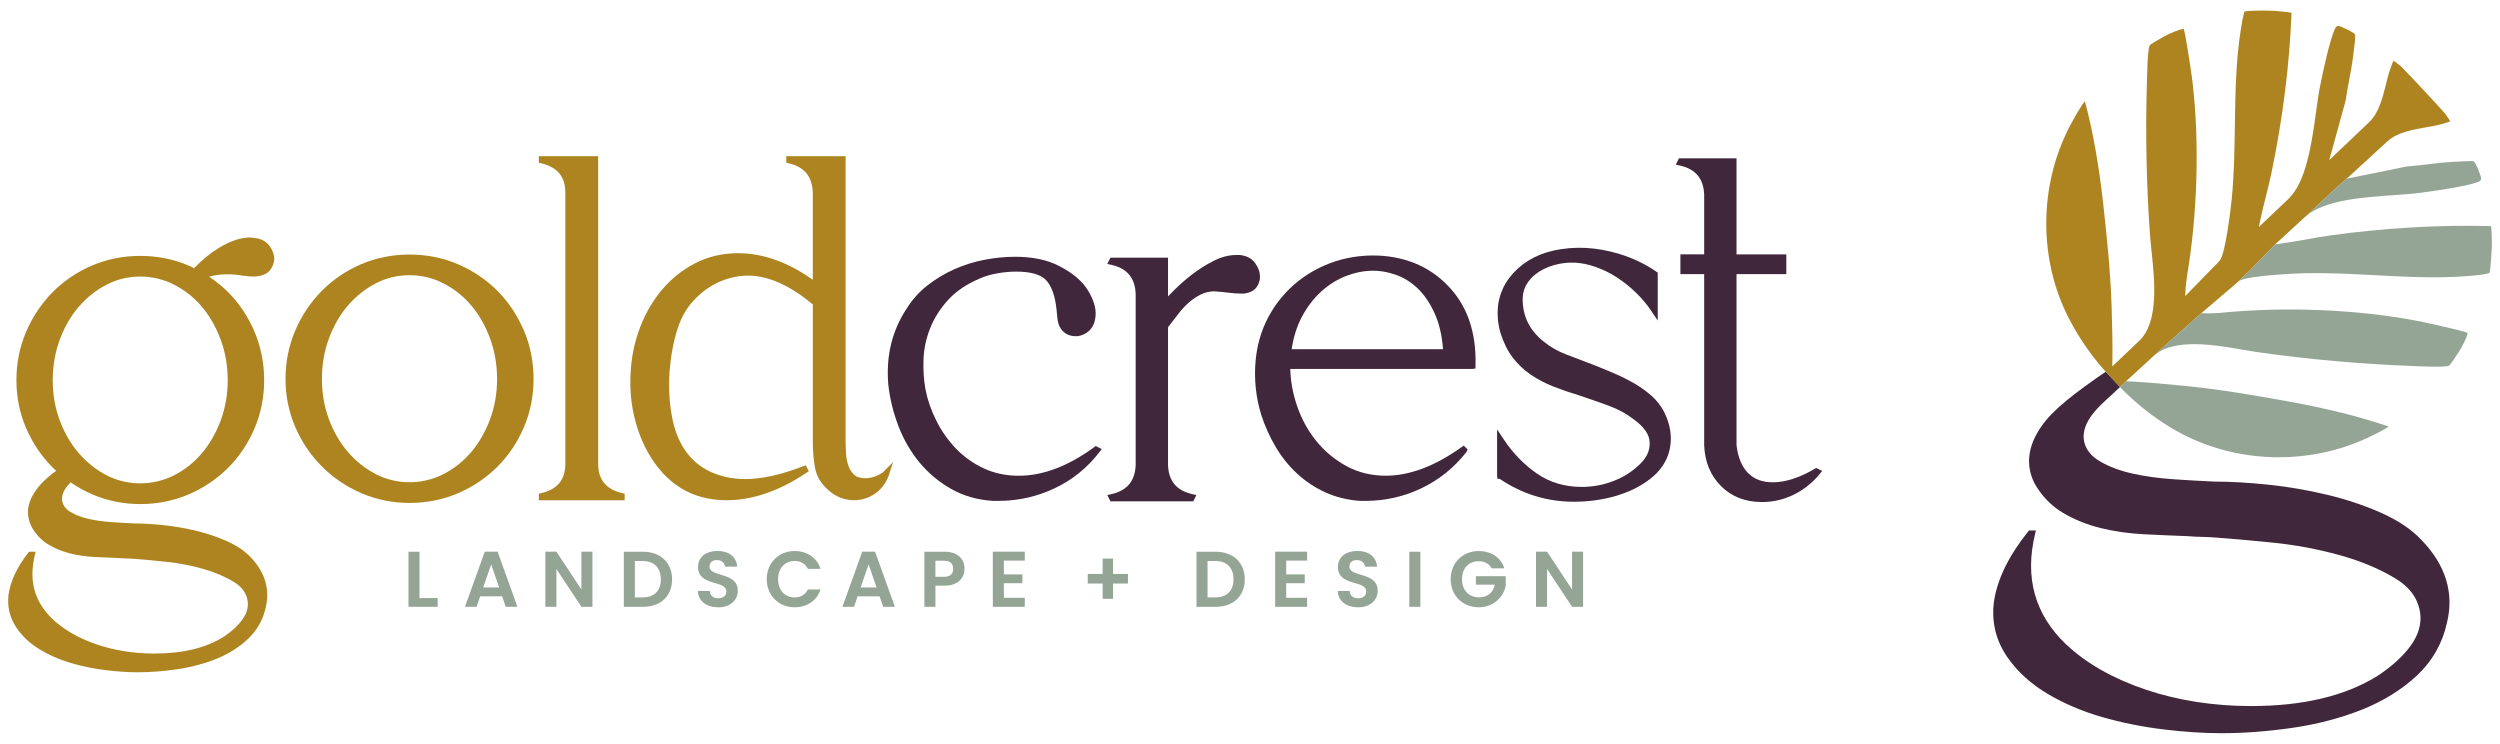 <?xml version="1.0" standalone="no"?>
<!DOCTYPE svg PUBLIC "-//W3C//DTD SVG 1.1//EN" "http://www.w3.org/Graphics/SVG/1.1/DTD/svg11.dtd">
<svg xmlns="http://www.w3.org/2000/svg" id="Layer_1" viewBox="0 0 1000 297.48" width="1000" height="297.48"><defs><style>.cls-1{fill:#41273b;}.cls-2{fill:#ad841f;}.cls-3{fill:#94a596;}</style></defs><path class="cls-3" d="M628.82,220.66v15.15l-10-15.15h-4.42v22.05h4.42v-15.11l10,15.11h4.42v-22.05h-4.42ZM591.5,220.41c-6.37,0-11.23,4.67-11.23,11.27s4.86,11.23,11.26,11.23c5.87,0,9.88-4.1,10.76-8.58v-3.85h-11.93v3.38h7.57c-.66,3.12-2.84,5.08-6.25,5.08-4.1,0-6.88-2.78-6.88-7.26s2.75-7.19,6.69-7.19c2.33,0,4.16.98,5.17,2.84h5.08c-1.42-4.42-5.33-6.91-10.25-6.91M563.73,242.72h4.42v-22.02h-4.42v22.02ZM551.08,236.35c0-7.76-11.3-5.3-11.3-9.72,0-1.8,1.29-2.65,3.03-2.59,1.89.03,3.06,1.17,3.15,2.62h4.86c-.28-3.98-3.38-6.28-7.89-6.28s-7.76,2.4-7.76,6.37c-.03,7.98,11.33,5.11,11.33,9.88,0,1.58-1.23,2.68-3.31,2.68s-3.22-1.17-3.34-2.94h-4.73c.06,4.16,3.6,6.56,8.17,6.56,5.02,0,7.79-3.13,7.79-6.6M522.84,220.66h-12.78v22.05h12.78v-3.6h-8.36v-5.84h7.42v-3.5h-7.42v-5.52h8.36v-3.6ZM483.02,238.96v-14.55h3.12c4.64,0,7.26,2.74,7.26,7.32s-2.62,7.22-7.26,7.22h-3.12ZM486.3,220.7h-7.7v22.02h7.7c7.04,0,11.61-4.32,11.61-10.98s-4.57-11.04-11.61-11.04M441.05,223.44v6.12h-5.96v3.85h5.96v6.12h4.17v-6.12h5.96v-3.85h-5.96v-6.12h-4.17ZM409.91,220.66h-12.78v22.05h12.78v-3.6h-8.36v-5.84h7.41v-3.5h-7.41v-5.52h8.36v-3.6ZM385.81,227.51c0-3.82-2.65-6.82-7.95-6.82h-8.11v22.02h4.42v-8.45h3.69c5.68,0,7.95-3.41,7.95-6.75M374.16,230.7v-6.4h3.5c2.49,0,3.6,1.2,3.6,3.22s-1.1,3.19-3.6,3.19h-3.5ZM350.62,234.99h-6.37l3.19-9.21,3.19,9.21ZM353.28,242.72h4.67l-7.92-22.05h-5.14l-7.92,22.05h4.64l1.45-4.2h8.77l1.45,4.2ZM306.7,231.68c0,6.59,4.83,11.23,11.17,11.23,4.89,0,8.87-2.59,10.35-7.13h-5.08c-1.04,2.15-2.93,3.19-5.3,3.19-3.85,0-6.6-2.84-6.6-7.29s2.75-7.29,6.6-7.29c2.37,0,4.26,1.04,5.3,3.15h5.08c-1.48-4.51-5.46-7.13-10.35-7.13-6.34,0-11.17,4.67-11.17,11.27M295.12,236.35c0-7.76-11.3-5.3-11.3-9.72,0-1.8,1.29-2.65,3.03-2.59,1.89.03,3.06,1.17,3.16,2.62h4.86c-.28-3.98-3.38-6.28-7.89-6.28s-7.76,2.4-7.76,6.37c-.03,7.98,11.33,5.11,11.33,9.88,0,1.58-1.23,2.68-3.31,2.68s-3.22-1.17-3.34-2.94h-4.73c.06,4.16,3.6,6.56,8.17,6.56,5.02,0,7.79-3.13,7.79-6.6M253.95,238.96v-14.55h3.12c4.64,0,7.26,2.74,7.26,7.32s-2.62,7.22-7.26,7.22h-3.12ZM257.23,220.7h-7.7v22.02h7.7c7.03,0,11.61-4.32,11.61-10.98s-4.58-11.04-11.61-11.04M232.56,220.66v15.15l-10-15.15h-4.42v22.05h4.42v-15.11l10,15.11h4.42v-22.05h-4.42ZM199.65,234.99h-6.37l3.19-9.21,3.19,9.21ZM202.3,242.72h4.67l-7.92-22.05h-5.14l-7.92,22.05h4.64l1.45-4.2h8.77l1.45,4.2ZM163.39,220.7v22.02h11.68v-3.5h-7.26v-18.52h-4.42Z"/><path class="cls-1" d="M437.67,178.88c-10.38,7.58-20.51,11.42-30.12,11.42-5.17,0-9.95-1.01-14.18-3.02-4.26-2.01-7.99-4.7-11.11-7.98-3.14-3.31-5.75-7.04-7.77-11.1-2.03-4.07-3.48-8.24-4.29-12.4-.7-3.85-.96-7.95-.79-12.2.17-4.21,1.08-8.39,2.7-12.42,1.61-4.02,4.03-7.82,7.2-11.28,3.15-3.43,7.38-6.29,12.59-8.49,2.06-.92,4.41-1.61,6.98-2.07,2.61-.46,5.17-.7,7.58-.7,5.83,0,9.86,1.16,12,3.45,2.19,2.36,3.59,6.31,4.16,11.74l.36,3.59c.13,1.37.49,2.57,1.05,3.56.58,1.01,1.38,1.85,2.39,2.5,1.04.67,2.42,1.01,4.09,1.01.52,0,.96-.06,1.32-.18l.3-.05c3.72-1.1,5.83-3.85,6.1-7.92.26-3.02-.77-6.44-3.05-10.19-2.27-3.71-6.12-6.98-11.44-9.7-4.7-2.48-10.64-3.74-17.63-3.74-4,0-8.13.4-12.26,1.19-4.16.8-8.21,2.06-12.03,3.76-3.85,1.71-7.47,3.88-10.76,6.44-3.34,2.59-6.15,5.72-8.35,9.27-5.88,8.81-8.37,19.05-7.39,30.45.61,5.59,1.97,11.16,4.03,16.56,2.07,5.43,4.92,10.35,8.46,14.62,3.55,4.28,7.83,7.85,12.74,10.62,4.93,2.77,10.49,4.36,16.59,4.73h2.33c7.81,0,15.36-1.7,22.43-5.06,7.09-3.36,13.11-8.23,17.87-14.46l.93-1.21-2.42-1.21-.62.45Z"/><path class="cls-1" d="M503.99,110.8c0-1.94-.66-3.82-1.95-5.59-1.35-1.85-3.37-2.92-6.13-3.21h-1.43c-2.94,0-6,.8-9.1,2.38-2.98,1.52-5.82,3.31-8.45,5.32-2.6,2-5,4.09-7.12,6.21-.98.98-1.84,1.86-2.6,2.64v-15.48h-23.04l-1.25,2.5,1.57.35c6.36,1.42,9.56,5.26,9.78,11.69v68.33c-.22,6.47-3.42,10.31-9.78,11.73l-1.57.35,1.25,2.5h33.14l1.25-2.5-1.57-.35c-6.37-1.42-9.56-5.26-9.78-11.69v-55.12l.09-.09c1.32-1.68,2.64-3.39,3.96-5.13,1.26-1.67,2.69-3.21,4.23-4.58,1.52-1.35,3.17-2.46,4.91-3.31,1.68-.81,3.51-1.22,5.36-1.22l3.32.27c.74.06,1.45.14,2.18.26.98.13,1.87.22,2.67.28.81.06,1.53.09,2.16.09h1.4c2.39-.29,4.11-1.12,5.1-2.5.94-1.29,1.41-2.69,1.41-4.15"/><path class="cls-1" d="M516.65,139.69c.75-4.87,2.11-9.19,4.06-12.87,2.14-4.04,4.77-7.49,7.81-10.24,3.03-2.75,6.4-4.84,10.01-6.22,6.64-2.52,12.99-2.87,20.04-.35,3.16,1.13,6.09,3,8.7,5.54,2.62,2.57,4.89,5.97,6.73,10.11,1.71,3.84,2.79,8.56,3.21,14.02h-60.55ZM565.74,105.23c-10.17-4.09-22.91-4.01-33.58-.01-5.38,2.02-10.25,4.91-14.47,8.57-4.23,3.68-7.74,8.12-10.43,13.19-2.7,5.09-4.37,10.77-4.98,16.89-.73,7.43,0,14.84,2.21,22.05,1.46,4.5,3.4,8.81,5.77,12.82,2.39,4.04,5.27,7.64,8.57,10.69,3.31,3.07,7.11,5.59,11.28,7.49,4.18,1.91,8.79,3.06,13.8,3.43h2.33c7.81,0,15.33-1.7,22.35-5.06,7.03-3.36,13.06-8.22,17.95-14.45l.51-1.06-1.55-1.55-.87.62c-10.62,7.59-20.82,11.43-30.31,11.43-5.74,0-11-1.28-15.64-3.79-4.68-2.54-8.75-5.91-12.1-10.01-3.36-4.12-5.97-8.88-7.77-14.15-1.66-4.86-2.57-9.82-2.7-14.75h72.84l1.23-.18.03-1.23c.37-13.46-3.44-24.27-11.3-32.14-3.69-3.82-8.13-6.78-13.18-8.82"/><path class="cls-1" d="M660.7,158.41h0c-1.97-1.78-4.25-3.44-6.76-4.91-2.46-1.44-5.13-2.79-7.94-4.01-2.77-1.2-5.53-2.34-8.3-3.43-3.71-1.44-7.4-2.84-11.05-4.22-3.5-1.32-6.61-3.09-9.26-5.28-5.71-4.57-8.43-10.28-8.32-17.44.11-2.26.76-4.27,1.93-5.99,1.21-1.76,2.75-3.25,4.57-4.41,1.86-1.18,3.94-2.1,6.21-2.72,5.87-1.61,10.91-1.07,15.96.61,3.11,1.03,6.09,2.47,8.87,4.26,2.78,1.8,5.4,3.89,7.79,6.21,2.37,2.32,4.4,4.73,6.02,7.15l2.67,4.01v-19.19l-.54-.38c-4.4-3.05-9.38-5.44-14.8-7.08-8.87-2.69-17.69-3.32-26.67-1.28-3.54.81-6.81,2.13-9.71,3.93-2.93,1.8-5.49,4.11-7.61,6.85-2.15,2.77-3.61,6.09-4.37,9.91-.62,3.99-.37,8.03.76,12.06,1.24,3.95,2.9,7.31,4.96,9.99,2.04,2.66,4.46,4.96,7.2,6.82,2.69,1.84,5.7,3.42,8.95,4.71,3.19,1.26,6.63,2.45,10.21,3.52,3.94,1.31,7.88,2.68,11.81,4.11,3.8,1.38,7.25,3.25,10.28,5.58,4.08,2.97,6.2,6.03,6.3,9.11.21,3.56-1.4,6.74-4.98,9.76-2.74,2.51-6.1,4.5-9.99,5.94-3.9,1.44-7.98,2.17-12.13,2.17-6.77,0-12.78-1.77-17.86-5.25-5.16-3.54-9.67-8.16-13.39-13.75l-2.67-4.01v18.53l.18,1.26h.87c8.94,6.07,18.91,9.15,29.64,9.15,5.83,0,11.45-.77,16.68-2.29,5.28-1.54,9.82-3.75,13.5-6.57,4.42-3.28,7.18-7.4,8.2-12.24,1.01-4.82.25-9.8-2.27-14.85-1.26-2.39-2.92-4.53-4.93-6.36"/><path class="cls-1" d="M726.5,187.18l-.59.34c-6.11,3.58-11.76,5.4-16.77,5.4-4.23,0-7.49-1.23-9.96-3.75-2.48-2.54-4.02-6.33-4.57-11.14v-68.37h19.92v-7.91h-19.92v-38.41h-23.04l-1.25,2.5,1.57.35c6.36,1.43,9.56,5.26,9.78,11.69v23.86h-9.51v7.91h9.51v68.42c.25,6.64,2.52,12.15,6.74,16.37,4.23,4.24,9.76,6.38,16.42,6.38,4.36,0,8.59-.98,12.58-2.91,3.97-1.92,7.5-4.72,10.47-8.31l1.01-1.22-2.39-1.2Z"/><path class="cls-2" d="M80.79,122.74c3.12,3.7,5.64,8.13,7.5,13.17,1.86,5.04,2.79,10.48,2.79,16.17s-.94,11.09-2.79,16.07c-1.86,4.99-4.38,9.39-7.5,13.09-3.11,3.68-6.84,6.66-11.1,8.84-8.45,4.34-18.78,4.34-27.11,0-4.2-2.19-7.94-5.17-11.11-8.86-3.18-3.69-5.73-8.1-7.58-13.08-1.86-4.98-2.8-10.38-2.8-16.07s.94-11.12,2.8-16.17c1.85-5.04,4.4-9.47,7.58-13.16,3.17-3.68,6.91-6.66,11.11-8.85,4.17-2.17,8.72-3.27,13.51-3.27s9.37,1.1,13.6,3.27c4.26,2.19,7.99,5.16,11.1,8.84M101.73,95.16h-.13c-.14,0-.27-.02-.43-.06-.34-.08-.68-.12-1.01-.12-3.81,0-8.07,1.42-12.68,4.22-3.34,2.03-6.65,4.74-9.84,8.07-.72-.36-1.45-.72-2.2-1.04-5.99-2.57-12.5-3.87-19.34-3.87s-13.35,1.3-19.34,3.87c-5.98,2.56-11.28,6.16-15.74,10.68-4.46,4.52-8.02,9.84-10.58,15.82-2.57,6-3.87,12.51-3.87,19.34s1.3,13.17,3.87,19.16c2.56,5.98,6.15,11.3,10.68,15.83.43.43.88.84,1.35,1.27-3.87,2.77-6.79,5.68-8.71,8.68-2.98,4.51-3.38,9.1-1.13,13.71,1.68,3.01,3.9,5.37,6.59,7.01,2.61,1.59,5.51,2.8,8.64,3.6,3.1.79,6.41,1.27,9.83,1.45,3.38.18,6.65.32,9.74.44,2.3.23,4.34.11,6.72.36,3.29.24,7.44.62,12.45,1.15,4.94.52,9.83,1.46,14.55,2.79,4.68,1.32,8.85,3.09,12.4,5.26,3.35,2.05,5.16,4.64,5.54,7.91.26,2.31-.38,4.55-1.95,6.86-1.62,2.39-4.12,4.75-7.39,6.99-7.09,4.57-16.5,6.88-27.97,6.88-8.44,0-16.38-1.29-23.6-3.82-7.19-2.52-13.09-6-17.53-10.33-6.91-6.82-9.13-15-6.77-25.02l.37-1.55h-2.64l-.38.49c-4.42,5.7-7.05,11.26-7.8,16.55-.61,4.89.47,9.42,3.22,13.44,2.24,3.32,5.31,6.18,9.11,8.51,3.74,2.29,7.9,4.12,12.37,5.45,4.41,1.31,9.05,2.27,13.78,2.88,4.69.59,9.13.89,13.19.89,5.06,0,10.45-.42,16.03-1.25,5.61-.84,10.89-2.27,15.7-4.24,4.87-2.01,9.1-4.71,12.57-8.05,3.54-3.41,5.88-7.65,6.93-12.57,1.67-7.13-.32-13.78-5.9-19.73-2.27-2.48-5.37-4.63-9.24-6.4-3.79-1.74-7.92-3.16-12.29-4.24-4.37-1.08-8.82-1.86-13.2-2.33-4.4-.48-8.46-.72-12.02-.72h-.02c-2.72-.12-5.76-.29-9.12-.53-3.3-.23-6.39-.67-9.18-1.3-2.73-.61-5.14-1.55-7.17-2.77-1.85-1.11-2.93-2.52-3.29-4.28-.36-2,.36-4.07,2.21-6.32.34-.42.73-.83,1.14-1.24,2.8,1.92,5.72,3.54,8.71,4.82,5.99,2.57,12.44,3.87,19.16,3.87s13.35-1.3,19.34-3.87c5.99-2.57,11.28-6.13,15.74-10.59,4.46-4.46,8.03-9.75,10.59-15.74,2.57-6,3.87-12.5,3.87-19.34s-1.3-13.37-3.87-19.43c-2.56-6.04-6.12-11.36-10.59-15.83-2.23-2.23-4.76-4.28-7.55-6.12.16-.05.31-.1.47-.14,4.08-1.16,9.22-1,12.84-.32.86.12,1.7.21,2.5.28,1.56.12,3.1.18,3.93-.12,2.17-.3,3.76-1.13,4.73-2.46.91-1.26,1.44-2.61,1.59-4.15,0-1.95-.66-3.81-1.96-5.52-1.35-1.78-3.37-2.82-5.99-3.09"/><path class="cls-2" d="M198.83,151.59c0,5.68-.94,11.1-2.8,16.09h0c-1.86,4.99-4.38,9.4-7.51,13.1-3.11,3.69-6.85,6.67-11.11,8.85-8.46,4.35-18.8,4.35-27.14,0-4.2-2.19-7.95-5.17-11.12-8.87-3.18-3.7-5.74-8.1-7.59-13.09-1.86-4.98-2.79-10.39-2.79-16.09s.94-11.15,2.8-16.18c1.85-5.04,4.41-9.48,7.59-13.18,3.17-3.69,6.92-6.67,11.12-8.87,4.17-2.17,8.72-3.27,13.53-3.27s9.38,1.1,13.61,3.28c4.27,2.19,8,5.17,11.11,8.85,3.13,3.71,5.65,8.15,7.5,13.19,1.86,5.05,2.8,10.5,2.8,16.18M209.52,132.14c-2.57-6.05-6.13-11.38-10.6-15.85h0c-4.47-4.47-9.77-8.04-15.76-10.6-5.99-2.57-12.51-3.87-19.36-3.87s-13.38,1.3-19.36,3.87c-5.99,2.57-11.3,6.17-15.76,10.69-4.46,4.52-8.03,9.85-10.59,15.84-2.57,6.01-3.88,12.52-3.88,19.36s1.3,13.18,3.88,19.18c2.57,5.99,6.16,11.32,10.69,15.85,4.52,4.52,9.85,8.12,15.85,10.69,6,2.57,12.45,3.87,19.19,3.87s13.36-1.3,19.36-3.87c5.99-2.57,11.29-6.14,15.76-10.6,4.47-4.46,8.03-9.77,10.6-15.76,2.57-6,3.88-12.51,3.88-19.36s-1.3-13.39-3.87-19.45"/><path class="cls-2" d="M239.26,185.55V62.47h-23.73v2.62l.97.23c6.48,1.54,9.63,5.37,9.63,11.71v108.52c0,6.34-3.15,10.17-9.63,11.71l-.97.23v2.62h34.33v-2.62l-.97-.23c-6.48-1.54-9.63-5.37-9.63-11.71"/><path class="cls-2" d="M353.35,188.82c-2.41,1.64-4.83,2.47-7.2,2.47-1.95,0-3.41-.43-4.37-1.29-1.05-.95-1.83-2.11-2.36-3.55-.55-1.49-.89-3.15-1-4.94-.12-1.88-.18-3.66-.18-5.31V62.47h-23.73v2.63l.98.22c6.25,1.43,9.39,5.27,9.62,11.71v34.88c-9.93-7.05-19.96-10.63-29.82-10.63-6.29,0-12.07,1.35-17.2,4-5.1,2.64-9.55,6.19-13.23,10.55-3.67,4.34-6.61,9.36-8.75,14.91-2.13,5.55-3.4,11.27-3.76,16.97-.49,5.98-.15,11.84,1.01,17.42,1.16,5.61,3.05,10.81,5.61,15.45,7.15,12.95,17.8,19.51,31.65,19.51,10.38,0,21.14-3.7,31.97-10.99l.92-.62-1.2-2.38-1.07.41c-8.8,3.4-16.56,5.12-23.08,5.12-5.18,0-9.95-1.02-14.19-3.02-4.2-1.98-7.65-5-10.27-8.98-2.41-3.67-4.1-8.23-5.02-13.54-.94-5.39-1.24-11.16-.88-17.12.47-6.33,1.54-12.16,3.18-17.32,1.6-5.05,4.09-9.22,7.42-12.43,2.98-2.98,6.32-5.24,9.92-6.73,3.6-1.49,7.28-2.24,10.93-2.24,8.02,0,16.72,3.88,25.87,11.54v54.93c0,3.41.28,6.81.82,10.09.59,3.52,2.39,6.61,5.33,9.17,2.98,2.72,6.47,4.1,10.37,4.1,3,0,5.78-.86,8.26-2.55,2.48-1.69,4.33-4.07,5.52-7.12l1.82-5.59-3.74,3.77-.17.21Z"/><path class="cls-1" d="M952.4,205.11c-6.68-2.96-13.98-5.4-21.71-7.24-7.69-1.84-15.56-3.18-23.38-4-7.8-.81-15.01-1.23-21.37-1.23h-.02c-4.78-.2-10.26-.51-16.29-.92-5.93-.4-11.5-1.16-16.54-2.27-4.98-1.09-9.39-2.74-13.11-4.91-3.58-2.09-5.66-4.74-6.36-8.08-.7-3.7.7-7.64,4.16-11.73,3.18-3.75,6.11-5.91,10.23-9.93-.67-.7-1.33-1.4-1.97-2.1l-1.16-1.26h0l-.05-.05c-.15-.15-.3-.3-.47-.51-.7-.72-1.38-1.46-2.06-2.21-12.17,8.37-21.43,15.34-25.94,22.17-5.31,7.77-6.17,15.35-2.51,22.6,2.9,5.04,6.72,8.98,11.36,11.71,4.55,2.69,9.62,4.73,15.1,6.08,5.42,1.33,11.24,2.17,17.3,2.47,6.02.31,11.85.56,17.42.76,4.15.4,7.81.2,11.94.62,5.8.4,13.08,1.05,22.24,1.98,8.85.9,17.64,2.54,26.12,4.85,8.44,2.3,15.96,5.39,22.38,9.19,6.26,3.71,9.66,8.43,10.39,14.42.48,4.17-.75,8.38-3.64,12.5-2.97,4.23-7.52,8.4-13.49,12.36-12.82,7.99-29.8,12.04-50.48,12.04-15.16,0-29.45-2.24-42.46-6.66-12.97-4.4-23.62-10.48-31.65-18.07-12.43-11.86-16.59-26.69-12.35-44.1l.34-1.41h-2.77l-.34.43c-7.78,9.69-12.38,19.13-13.68,28.04v.02c-1.06,8.19.81,15.76,5.57,22.49,3.92,5.6,9.27,10.44,15.91,14.38,6.59,3.9,13.92,7.02,21.78,9.28,7.8,2.24,16,3.89,24.37,4.92,8.35,1.02,16.21,1.54,23.38,1.54,8.94,0,18.49-.72,28.39-2.15,9.93-1.44,19.25-3.88,27.72-7.25,8.54-3.39,15.96-7.99,22.06-13.66,6.16-5.75,10.22-12.88,12.04-21.18,2.9-11.96-.56-23.11-10.27-33.12-3.92-4.17-9.35-7.8-16.11-10.8"/><path class="cls-2" d="M850.46,152.47l1.1-1.04s.22-.2.6-.56l-1.74,1.59h.04Z"/><path class="cls-2" d="M910.07,97.75h-.02s.54-.49.54-.49c.42-.4.82-.77,1.2-1.1l10.27-9.43c.1-.09.22-.17.32-.26,7.02-6.58,15.28-14.38,16.26-14.97.01,0,.05-.02.07-.03h-.03s16.24-14.9,16.24-14.9c3.94-3.62,10.03-4.68,15.4-5.62,2.49-.44,4.85-.85,6.88-1.47l.59-.17c1.22-.32,1.99-.6,2.32-.83-.46-.71-1.87-2.79-2.04-3.01-1-1.2-6.03-6.62-7.92-8.65l-1.72-1.84c-2.45-2.61-7.01-7.47-8.12-8.51-.19-.17-2.17-1.72-2.84-2.21-.26.31-.59,1.07-.99,2.27l-.2.57c-.76,1.98-1.33,4.31-1.94,6.77-1.31,5.3-2.79,11.3-6.66,14.98l-15.98,15.19,6.54-23.77c.36-2.6.88-5.33,1.39-8.07.61-3.21,1.23-6.54,1.63-9.79l.11-.89c.21-1.67.86-6.74.72-7.58-.07-.26-.67-1.08-4.67-2.81-.38-.16-.68-.3-.96-.44q-1.67-.79-2.34.55c-2.28,4.55-5.05,18.13-6.09,23.23-.57,2.81-1.07,6.38-1.59,10.17-1.73,12.52-3.88,28.09-11.1,34.95l-11.81,11.23.8-3.74c.62-2.89,1.34-5.77,2.06-8.65.76-3.05,1.53-6.1,2.17-9.18,4.55-21.79,7.25-43.37,8.05-64.14-.03.07-.17.02-.27-.02-.62-.21-4.48-.59-6.29-.73-2.46-.18-11.06-.21-12.21.26-.04.13-.62,1.33-1.5,7.07l-.05.32c-1.97,12.62-2.16,25.54-2.34,38.04-.14,9.66-.28,19.65-1.25,29.47-.02.23-2.31,22.39-4.98,24.94l-13.63,13.97.16-3.13c.06-1.22.42-4.03.52-4.63,4.27-25.27,5.08-53.76,2.2-78.17-.35-3.02-2.63-18.31-3.46-20.92h0c-1.27-.04-5.47,1.65-8.23,3.19-2.81,1.56-4.92,2.88-5.39,3.35-.36.54-.87,3.29-1.08,13.04l-.03,1.19c-.65,21.15-.21,42.3,1.32,62.87.12,1.62.32,3.5.54,5.56,1.19,11.14,3,27.99-4.92,35.51l-10.8,10.28.04-2.81c.09-6.79-.09-13.11-.28-19.8l-.02-.72c-.37-13.46-1.9-28.55-3.36-41.55-1.79-15.98-4.12-29.1-7.32-41.15-.04.04-.07.08-.12.12-1.22,1.26-4.48,7.01-5.87,9.67-12.48,23.82-12.65,53.32-.46,76.99,4.47,8.68,10.28,16.83,16.82,23.58.18.21.33.36.47.51l.05.05h0l1.16,1.26c.64.71,1.3,1.41,1.97,2.1l2.47-2.34h-.04s1.74-1.59,1.74-1.59c1.26-1.17,4.44-4.09,8.48-7.78l.78-.71s.02-.02.04-.03c5.79-5.28,13.1-11.88,19.08-17.1h-.04s1.81-1.54,1.81-1.54c1.35-1.16,2.6-2.23,3.72-3.17l7.55-6.43c.82-.71,1.54-1.35,1.99-1.77,6.41-5.98,11.13-11.31,14.49-14.61"/><path class="cls-3" d="M868.43,171.12c22.79,13.78,52.24,15.61,76.85,4.78,2.75-1.21,8.71-4.07,10.04-5.19.05-.04.09-.08.13-.11-11.79-4.01-24.71-7.23-40.55-10.1-12.91-2.34-27.9-4.9-41.22-6.17l-1.11-.11c-6.53-.62-12.7-1.22-19.34-1.58l-2.77-.15-2.47,2.33c5.93,6.17,12.93,11.77,20.44,16.31"/><path class="cls-3" d="M922.38,86.47c7.46-6.49,22.88-7.57,35.32-8.43,3.81-.26,7.4-.51,10.23-.89,5.18-.69,18.93-2.55,23.6-4.5q1.38-.58.71-2.3c-.11-.29-.24-.6-.35-.94-1.48-4.16-2.26-4.82-2.53-4.91-.55-.13-3.14-.06-7.69.22l-.8.05c-3.28.18-6.64.57-9.89.96-2.76.32-5.52.65-8.28.86l-23.99,4.88s-.06.03-.07.03c-.98.59-9.24,8.38-16.26,14.97"/><path class="cls-3" d="M897.19,139.89c2.04.36,3.9.69,5.5.92,20.41,2.93,41.48,4.81,62.63,5.6l1.27.06c9.7.44,12.44.12,13.05-.23.46-.4,2.01-2.56,3.66-5.11,1.76-2.72,3.72-6.75,3.75-8.01-2.56-1-17.56-4.29-20.64-4.87-24.17-4.53-52.65-5.67-78.14-3.12-.61.06-3.46.23-4.65.21l-3.09-.06c-5.97,5.21-13.29,11.82-19.08,17.1,8.06-7.35,24.71-4.41,35.73-2.47"/><path class="cls-3" d="M996.46,90.82c-.05-.15-.11-.33-.14-.39-20.57-.52-42.32.71-64.4,3.77-3.11.43-6.21.98-9.3,1.54-2.92.52-5.85,1.05-8.78,1.46l-3.76.54c-3.36,3.3-8.08,8.63-14.49,14.61-.45.42-1.17,1.05-1.99,1.77l1.81-1.54c2.7-2.48,24.96-3.24,25.19-3.25,9.87-.3,19.85.24,29.49.76,12.48.66,25.38,1.36,38.1.25l.37-.03c5.55-.48,6.92-.95,7.25-1.18.41-.94.97-9.53.95-12-.01-2.14-.14-5.74-.29-6.32"/></svg>